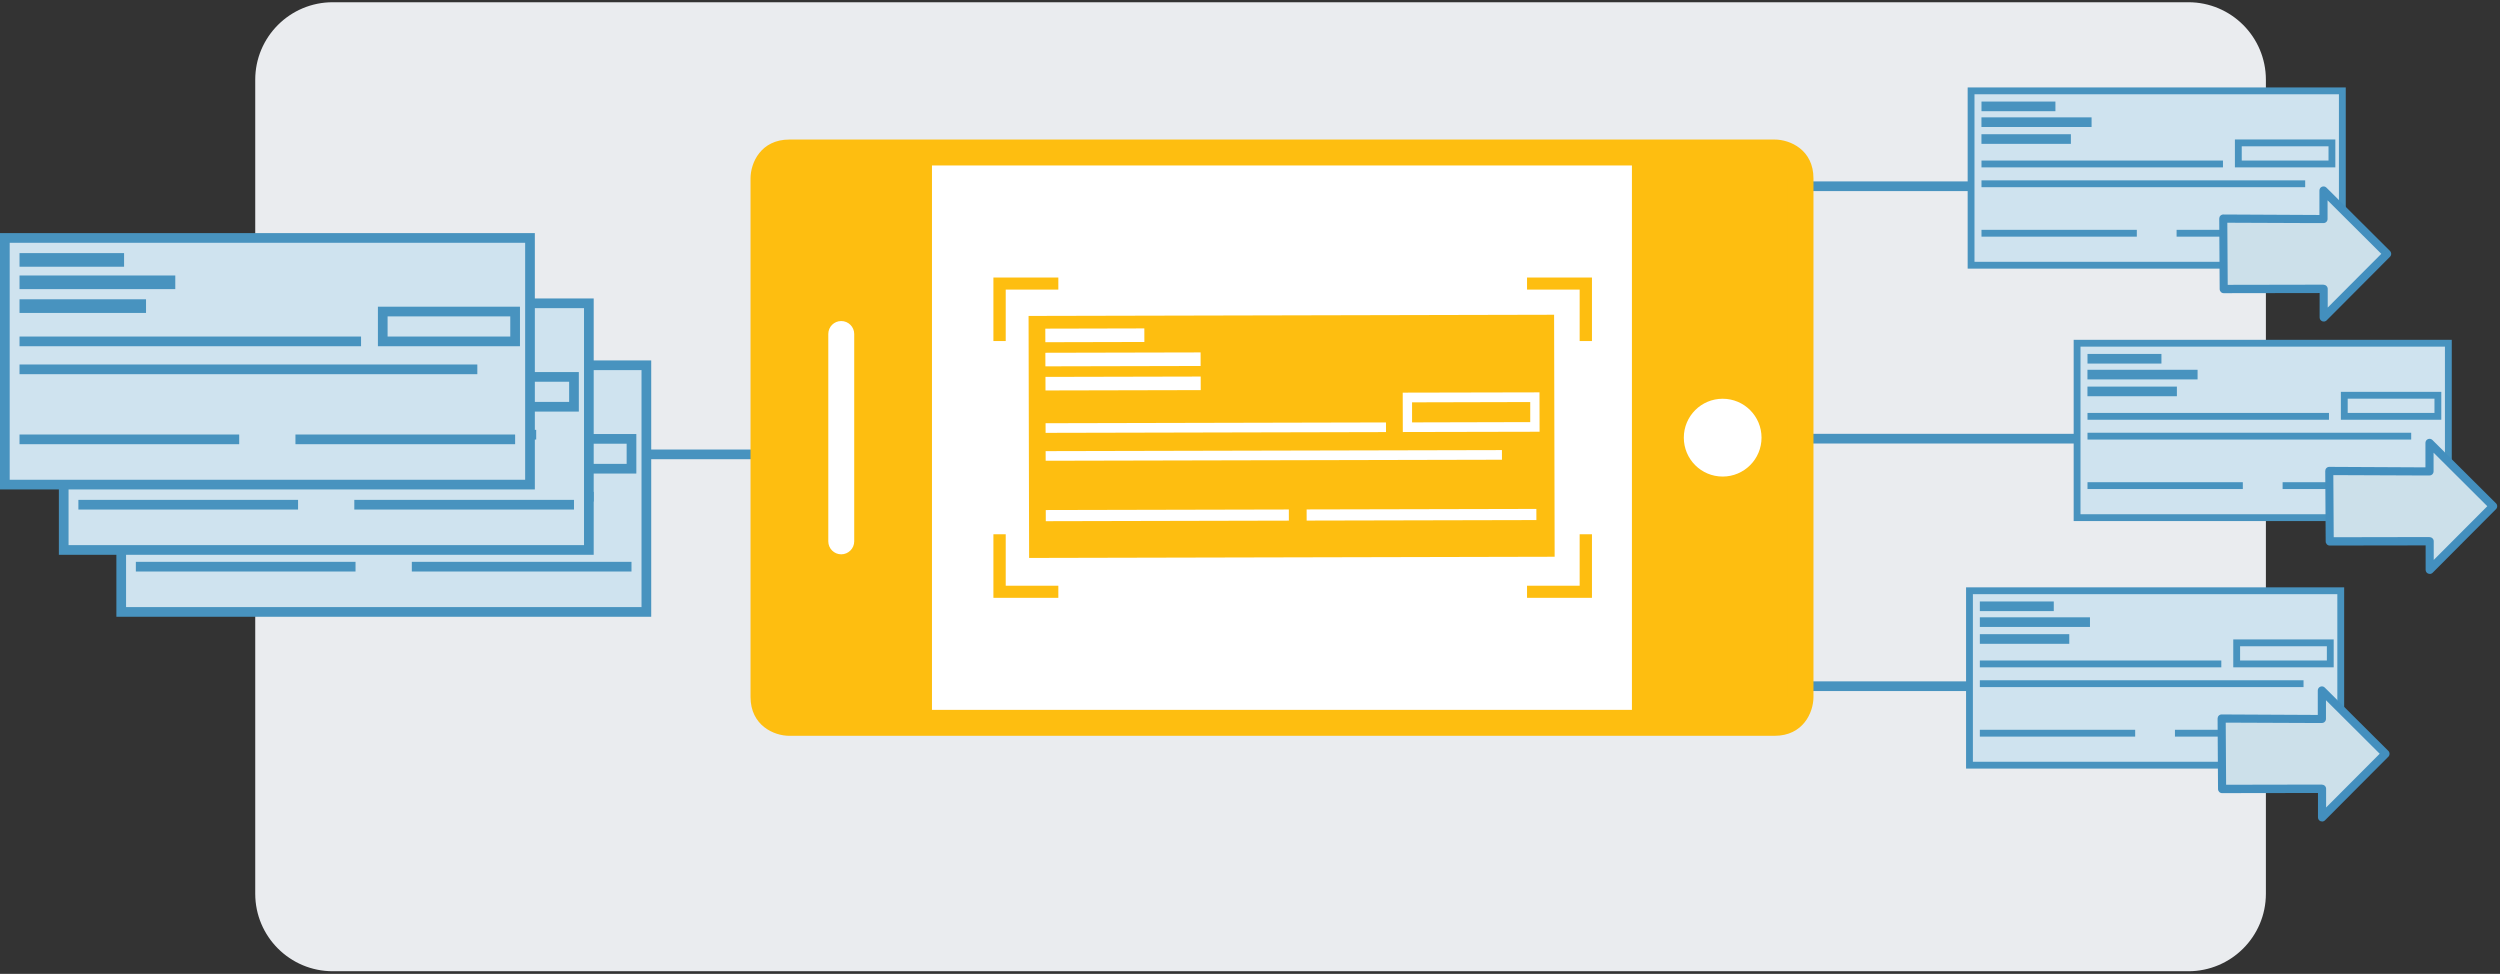 <svg xmlns="http://www.w3.org/2000/svg" width="516" height="201" viewBox="0 0 516 201" fill="none"><rect x="0" y="0" width="516" height="201" fill="#333333" stroke="none"/><g clip-path="url(#clip0_3804_29865)"><path d="M451.68 0.462H68.68C59.843 0.462 52.68 7.625 52.68 16.462V184.462C52.68 193.298 59.843 200.462 68.68 200.462H451.68C460.516 200.462 467.68 193.298 467.68 184.462V16.462C467.68 7.625 460.516 0.462 451.68 0.462Z" fill="#EAECEF"></path><path d="M112.4 93.782H199.73" stroke="#4893BF" stroke-width="2" stroke-miterlimit="10"></path><path d="M297.9 38.442H406.73" stroke="#4893BF" stroke-width="2" stroke-miterlimit="10"></path><path d="M406.83 54.742H483.46V18.752H406.83V54.752V54.742Z" fill="#CFE3EF"></path><path d="M406.83 54.742H483.46V18.752H406.83V54.752V54.742Z" stroke="#4893BF" stroke-width="1.41" stroke-miterlimit="10"></path><path d="M408.98 48.142H441.04" stroke="#4893BF" stroke-width="1.41" stroke-miterlimit="10"></path><path d="M449.25 48.142H481.31" stroke="#4893BF" stroke-width="1.41" stroke-miterlimit="10"></path><path d="M408.98 33.842H458.82" stroke="#4893BF" stroke-width="1.41" stroke-miterlimit="10"></path><path d="M408.98 37.932H475.79" stroke="#4893BF" stroke-width="1.41" stroke-miterlimit="10"></path><path d="M461.99 33.842H481.31V29.492H461.99V33.842Z" fill="#CFE3EF"></path><path d="M461.99 33.842H481.31V29.492H461.99V33.842Z" stroke="#4893BF" stroke-width="1.41" stroke-miterlimit="10"></path><path d="M408.98 22.952H424.24V20.962H408.98V22.952Z" fill="#4893BF"></path><path d="M408.97 26.212H431.7V24.222H408.97V26.212Z" fill="#4893BF"></path><path d="M408.97 29.692H427.43V27.702H408.97V29.692Z" fill="#4893BF"></path><path d="M479.62 39.502L492.45 52.232L479.67 65.392L479.4 59.562L459.04 59.592L458.89 45.162L479.63 45.172L479.62 39.502Z" fill="#CCE0EA"></path><path d="M492.97 52.102L479.84 39.022C479.73 38.912 479.55 38.872 479.41 38.932C479.26 38.992 479.16 39.142 479.16 39.302V44.802H478.55C478.55 44.802 478.53 44.802 478.52 44.802L458.88 44.712C458.78 44.712 458.68 44.752 458.6 44.832C458.53 44.912 458.49 45.012 458.49 45.122L458.58 59.652C458.58 59.882 458.75 60.062 458.97 60.062L478.8 60.032C478.82 60.032 478.85 60.022 478.87 60.012H479.2L479.21 65.512C479.21 65.672 479.31 65.822 479.46 65.882C479.61 65.942 479.78 65.912 479.89 65.792L492.97 52.662C493.12 52.512 493.12 52.252 492.97 52.102ZM480.01 64.552V59.622C480.01 59.402 479.82 59.222 479.6 59.222H478.45H476.48H475.41H474.61L459.35 59.242L459.27 45.532L476.53 45.612H478.31H478.91H479.57C479.79 45.612 479.97 45.432 479.97 45.212V40.282L492.13 52.402L480.01 64.562V64.552Z" fill="#438FBE"></path><path d="M479.61 66.362C479.5 66.362 479.39 66.342 479.29 66.302C478.97 66.172 478.77 65.862 478.77 65.522V60.482L458.97 60.512C458.51 60.512 458.14 60.132 458.14 59.662L458.05 45.132C458.05 44.902 458.13 44.692 458.28 44.532C458.44 44.362 458.66 44.272 458.88 44.272L478.61 44.372H478.73V39.322C478.73 38.982 478.93 38.672 479.25 38.542C479.57 38.412 479.93 38.482 480.17 38.722L493.3 51.802C493.62 52.122 493.62 52.672 493.3 52.992L480.22 66.122C480.06 66.282 479.84 66.372 479.62 66.372L479.61 66.362ZM479.6 58.782C480.06 58.782 480.44 59.162 480.44 59.622V63.482L491.5 52.392L480.41 41.342V45.202C480.41 45.662 480.04 46.042 479.58 46.042H476.53L459.72 45.972L459.8 58.792L475.86 58.762H479.6V58.782Z" fill="#438FBE"></path><path d="M321.78 90.542H428.61" stroke="#4893BF" stroke-width="2" stroke-miterlimit="10"></path><path d="M428.71 106.842H505.34V70.842H428.71V106.842Z" fill="#CFE3EF"></path><path d="M428.71 106.842H505.34V70.842H428.71V106.842Z" stroke="#4893BF" stroke-width="1.41" stroke-miterlimit="10"></path><path d="M430.86 100.232H462.92" stroke="#4893BF" stroke-width="1.41" stroke-miterlimit="10"></path><path d="M471.13 100.232H503.19" stroke="#4893BF" stroke-width="1.41" stroke-miterlimit="10"></path><path d="M430.86 85.932H480.7" stroke="#4893BF" stroke-width="1.41" stroke-miterlimit="10"></path><path d="M430.86 90.022H497.67" stroke="#4893BF" stroke-width="1.41" stroke-miterlimit="10"></path><path d="M483.86 85.932H503.18V81.582H483.86V85.932Z" fill="#CFE3EF"></path><path d="M483.86 85.932H503.18V81.582H483.86V85.932Z" stroke="#4893BF" stroke-width="1.41" stroke-miterlimit="10"></path><path d="M430.86 75.042H446.12V73.052H430.86V75.042Z" fill="#4893BF"></path><path d="M430.85 78.312H453.58V76.322H430.85V78.312Z" fill="#4893BF"></path><path d="M430.85 81.782H449.31V79.792H430.85V81.782Z" fill="#4893BF"></path><path d="M501.5 91.592L514.33 104.322L501.55 117.482L501.28 111.652L480.92 111.682L480.77 97.252L501.51 97.272L501.5 91.592Z" fill="#CCE0EA"></path><path d="M514.85 104.202L501.72 91.122C501.61 91.012 501.43 90.972 501.29 91.032C501.14 91.092 501.04 91.242 501.04 91.402V96.902H500.43C500.43 96.902 500.41 96.902 500.4 96.902L480.76 96.812C480.66 96.812 480.56 96.852 480.48 96.932C480.41 97.012 480.37 97.112 480.37 97.222L480.46 111.752C480.46 111.982 480.63 112.162 480.85 112.162L500.68 112.132C500.7 112.132 500.73 112.122 500.75 112.112H501.08L501.09 117.612C501.09 117.772 501.19 117.922 501.34 117.982C501.49 118.042 501.66 118.012 501.77 117.892L514.85 104.762C515 104.612 515 104.352 514.85 104.202ZM501.89 116.642V111.712C501.89 111.492 501.7 111.312 501.48 111.312H500.33H498.36H497.29H496.49L481.23 111.332L481.15 97.622L498.41 97.702H500.19H500.79H501.45C501.67 97.702 501.85 97.522 501.85 97.302V92.372L514.01 104.492L501.89 116.652V116.642Z" fill="#438FBE"></path><path d="M501.49 118.452C501.38 118.452 501.27 118.432 501.17 118.392C500.85 118.262 500.65 117.952 500.65 117.612V112.572L480.85 112.602C480.39 112.602 480.02 112.222 480.02 111.752L479.93 97.222C479.93 96.992 480.01 96.782 480.16 96.622C480.32 96.452 480.54 96.362 480.76 96.362L500.49 96.462H500.61V91.412C500.61 91.072 500.81 90.762 501.13 90.632C501.45 90.502 501.81 90.572 502.05 90.812L515.18 103.892C515.5 104.212 515.5 104.762 515.18 105.082L502.1 118.212C501.94 118.372 501.72 118.462 501.5 118.462L501.49 118.452ZM501.48 110.872C501.94 110.872 502.32 111.252 502.32 111.712V115.572L513.38 104.482L502.29 93.432V97.292C502.29 97.752 501.92 98.132 501.46 98.132H498.41L481.6 98.062L481.68 110.882L497.74 110.852H501.48V110.872Z" fill="#438FBE"></path><path d="M294.56 141.632H406.39" stroke="#4893BF" stroke-width="2" stroke-miterlimit="10"></path><path d="M406.5 157.932H483.13V121.932H406.5V157.932Z" fill="#CFE3EF"></path><path d="M406.5 157.932H483.13V121.932H406.5V157.932Z" stroke="#4893BF" stroke-width="1.41" stroke-miterlimit="10"></path><path d="M408.64 151.332H440.7" stroke="#4893BF" stroke-width="1.41" stroke-miterlimit="10"></path><path d="M448.91 151.332H480.97" stroke="#4893BF" stroke-width="1.41" stroke-miterlimit="10"></path><path d="M408.64 137.032H458.48" stroke="#4893BF" stroke-width="1.41" stroke-miterlimit="10"></path><path d="M408.64 141.112H475.45" stroke="#4893BF" stroke-width="1.41" stroke-miterlimit="10"></path><path d="M461.65 137.032H480.97V132.682H461.65V137.032Z" fill="#CFE3EF"></path><path d="M461.65 137.032H480.97V132.682H461.65V137.032Z" stroke="#4893BF" stroke-width="1.41" stroke-miterlimit="10"></path><path d="M408.64 126.132H423.9V124.142H408.64V126.132Z" fill="#4893BF"></path><path d="M408.64 129.402H431.37V127.412H408.64V129.402Z" fill="#4893BF"></path><path d="M408.64 132.882H427.1V130.892H408.64V132.882Z" fill="#4893BF"></path><path d="M479.29 142.692L492.12 155.412L479.34 168.582L479.07 162.752L458.71 162.782L458.56 148.352L479.3 148.362L479.29 142.692Z" fill="#CCE0EA"></path><path d="M492.63 155.292L479.5 142.212C479.39 142.102 479.21 142.062 479.07 142.122C478.92 142.182 478.82 142.332 478.82 142.492V147.992H478.21C478.21 147.992 478.19 147.992 478.18 147.992L458.54 147.902C458.44 147.902 458.34 147.942 458.26 148.022C458.19 148.102 458.15 148.202 458.15 148.312L458.24 162.842C458.24 163.072 458.41 163.252 458.63 163.252L478.46 163.222C478.48 163.222 478.51 163.212 478.53 163.202H478.86L478.87 168.702C478.87 168.862 478.97 169.012 479.12 169.072C479.27 169.132 479.44 169.102 479.55 168.982L492.63 155.852C492.78 155.702 492.78 155.442 492.63 155.292ZM479.67 167.742V162.812C479.67 162.592 479.48 162.412 479.26 162.412H478.11H476.14H475.07H474.27L459.01 162.432L458.93 148.722L476.19 148.802H477.97H478.57H479.23C479.45 148.802 479.63 148.622 479.63 148.402V143.472L491.79 155.592L479.67 167.752V167.742Z" fill="#438FBE"></path><path d="M479.27 169.552C479.16 169.552 479.05 169.532 478.95 169.492C478.63 169.362 478.43 169.052 478.43 168.712V163.672L458.63 163.702C458.17 163.702 457.8 163.322 457.8 162.852L457.71 148.322C457.71 148.092 457.79 147.882 457.94 147.722C458.1 147.552 458.32 147.462 458.54 147.462L478.27 147.562H478.39V142.512C478.39 142.172 478.59 141.862 478.91 141.732C479.23 141.602 479.59 141.672 479.83 141.912L492.96 154.992C493.28 155.312 493.28 155.862 492.96 156.182L479.88 169.312C479.72 169.472 479.5 169.562 479.28 169.562L479.27 169.552ZM479.27 161.962C479.73 161.962 480.11 162.342 480.11 162.802V166.662L491.17 155.572L480.08 144.522V148.382C480.08 148.842 479.71 149.222 479.25 149.222H476.2L459.39 149.152L459.47 161.972L475.53 161.942H479.27V161.962Z" fill="#438FBE"></path><path d="M25.02 126.302H133.41V75.392H25.02V126.302Z" fill="#CFE3EF"></path><path d="M25.02 126.302H133.41V75.392H25.02V126.302Z" stroke="#4893BF" stroke-width="2" stroke-miterlimit="10"></path><path d="M28.04 116.962H73.38" stroke="#4893BF" stroke-width="2" stroke-miterlimit="10"></path><path d="M85 116.962H130.34" stroke="#4893BF" stroke-width="2" stroke-miterlimit="10"></path><path d="M28.04 96.742H98.53" stroke="#4893BF" stroke-width="2" stroke-miterlimit="10"></path><path d="M28.04 102.522H122.53" stroke="#4893BF" stroke-width="2" stroke-miterlimit="10"></path><path d="M103.02 96.742H130.34V90.582H103.02V96.742Z" stroke="#4893BF" stroke-width="2" stroke-miterlimit="10"></path><path d="M28.04 81.332H49.62V78.522H28.04V81.332Z" fill="#4893BF"></path><path d="M28.04 85.952H60.19V83.142H28.04V85.952Z" fill="#4893BF"></path><path d="M28.04 90.872H54.15V88.052H28.04V90.872Z" fill="#4893BF"></path><path d="M13.15 113.512H121.54V62.602H13.15V113.512Z" fill="#CFE3EF"></path><path d="M13.15 113.512H121.54V62.602H13.15V113.512Z" stroke="#4893BF" stroke-width="2" stroke-miterlimit="10"></path><path d="M16.18 104.172H61.52" stroke="#4893BF" stroke-width="2" stroke-miterlimit="10"></path><path d="M73.13 104.172H118.47" stroke="#4893BF" stroke-width="2" stroke-miterlimit="10"></path><path d="M16.18 83.952H86.67" stroke="#4893BF" stroke-width="2" stroke-miterlimit="10"></path><path d="M16.18 89.722H110.67" stroke="#4893BF" stroke-width="2" stroke-miterlimit="10"></path><path d="M91.15 83.952H118.47V77.792H91.15V83.952Z" stroke="#4893BF" stroke-width="2" stroke-miterlimit="10"></path><path d="M16.18 68.542H37.76V65.732H16.18V68.542Z" fill="#4893BF"></path><path d="M16.18 73.162H48.33V70.352H16.18V73.162Z" fill="#4893BF"></path><path d="M16.18 78.072H42.29V75.252H16.18V78.072Z" fill="#4893BF"></path><path d="M1 100.022H109.39V49.112H1V100.022Z" fill="#CFE3EF"></path><path d="M1 100.022H109.39V49.112H1V100.022Z" stroke="#4893BF" stroke-width="2" stroke-miterlimit="10"></path><path d="M4.03 90.682H49.37" stroke="#4893BF" stroke-width="2" stroke-miterlimit="10"></path><path d="M60.98 90.682H106.32" stroke="#4893BF" stroke-width="2" stroke-miterlimit="10"></path><path d="M4.03 70.462H74.52" stroke="#4893BF" stroke-width="2" stroke-miterlimit="10"></path><path d="M4.03 76.232H98.52" stroke="#4893BF" stroke-width="2" stroke-miterlimit="10"></path><path d="M79 70.462H106.32V64.302H79V70.462Z" stroke="#4893BF" stroke-width="2" stroke-miterlimit="10"></path><path d="M4.03 55.052H25.61V52.242H4.03V55.052Z" fill="#4893BF"></path><path d="M4.03 59.672H36.18V56.862H4.03V59.672Z" fill="#4893BF"></path><path d="M4.03 64.592H30.14V61.772H4.03V64.592Z" fill="#4893BF"></path><path d="M303.47 42.752H185.08" stroke="#4893BF" stroke-width="2" stroke-miterlimit="10"></path><path d="M157.58 143.842V36.832C157.58 36.832 157.58 31.482 162.94 31.482C168.29 31.482 366.27 31.482 366.27 31.482C366.27 31.482 371.63 31.482 371.63 36.832C371.63 42.182 371.63 143.842 371.63 143.842C371.63 143.842 371.63 149.202 366.27 149.202C360.91 149.202 162.94 149.202 162.94 149.202C162.94 149.202 157.58 149.182 157.58 143.842Z" fill="white"></path><path d="M339.51 149.192C354.84 149.192 365.1 149.192 366.27 149.192C371.63 149.192 371.63 143.832 371.63 143.832C371.63 143.832 371.63 42.172 371.63 36.822C371.63 31.472 366.27 31.472 366.27 31.472C366.27 31.472 355.71 31.472 339.51 31.472V149.192Z" fill="#FEBE10"></path><path d="M157.58 36.832V143.842C157.58 149.182 162.94 149.202 162.94 149.202C162.94 149.202 173.5 149.202 189.7 149.202V31.472C174.37 31.472 164.11 31.472 162.94 31.472C157.58 31.472 157.58 36.822 157.58 36.822V36.832Z" fill="#FEBE10"></path><path d="M154.91 36.832V143.842C154.91 149.712 159.7 151.872 162.93 151.872H189.69H339.51H366.27C372.16 151.872 374.3 147.072 374.3 143.842V36.832C374.3 30.942 369.51 28.802 366.27 28.802H339.51H189.69H162.93C157.04 28.802 154.91 33.602 154.91 36.832ZM162.99 146.522C161.74 146.482 160.26 145.992 160.26 143.832V36.862C160.28 35.622 160.78 34.152 162.94 34.152H187.02V146.522H162.99ZM192.36 34.152H336.83V146.522H192.36V34.152ZM366.23 34.152C366.68 34.162 367.17 34.242 367.6 34.432C367.63 34.442 367.66 34.462 367.68 34.472C367.78 34.522 367.89 34.582 367.98 34.652C368.04 34.692 368.1 34.752 368.16 34.802C368.22 34.862 368.29 34.912 368.34 34.982C368.41 35.062 368.47 35.162 368.54 35.262C368.58 35.322 368.62 35.372 368.65 35.442C368.71 35.572 368.76 35.722 368.8 35.872C368.82 35.932 368.84 35.992 368.86 36.062C368.91 36.292 368.94 36.552 368.94 36.842V143.822C368.94 144.272 368.86 144.752 368.67 145.182C368.65 145.222 368.63 145.252 368.62 145.292C368.57 145.392 368.51 145.492 368.45 145.582C368.41 145.642 368.35 145.702 368.3 145.762C368.24 145.822 368.19 145.892 368.12 145.952C368.04 146.022 367.94 146.082 367.85 146.142C367.79 146.182 367.73 146.222 367.66 146.262C367.54 146.322 367.39 146.372 367.24 146.412C367.17 146.432 367.12 146.462 367.05 146.472C366.82 146.522 366.56 146.552 366.27 146.552H342.18V34.152H366.23Z" fill="#FEBE10"></path><path d="M176.31 68.932V111.742C176.31 113.212 175.1 114.412 173.63 114.412C172.16 114.412 170.96 113.212 170.96 111.742V68.932C170.96 67.452 172.15 66.262 173.63 66.262C175.11 66.262 176.31 67.462 176.31 68.932Z" fill="white"></path><path d="M355.56 82.302C360 82.302 363.58 85.902 363.58 90.332C363.58 94.772 359.99 98.362 355.56 98.362C351.12 98.362 347.54 94.772 347.54 90.332C347.54 85.892 351.13 82.302 355.56 82.302Z" fill="white"></path><path d="M320.766 64.964L212.296 65.21L212.409 115.16L320.879 114.913L320.766 64.964Z" fill="#FEBE10"></path><path d="M266.017 105.158L215.847 105.272L215.852 107.572L266.022 107.458L266.017 105.158Z" fill="white"></path><path d="M317.106 105.042L269.687 105.149L269.692 107.449L317.112 107.342L317.106 105.042Z" fill="white"></path><path d="M286.066 87.192L215.806 87.352L215.811 89.342L286.071 89.182L286.066 87.192Z" fill="white"></path><path d="M309.999 92.898L215.819 93.112L215.824 95.102L310.004 94.888L309.999 92.898Z" fill="white"></path><path d="M317.77 89.112L289.54 89.172L289.52 81.042L317.75 80.982L317.77 89.112ZM291.46 87.182L315.84 87.122V82.982L291.45 83.042V87.182H291.46Z" fill="white"></path><path d="M247.803 72.739L215.763 72.812L215.77 75.612L247.81 75.539L247.803 72.739Z" fill="white"></path><path d="M236.192 67.785L215.752 67.832L215.759 70.632L236.199 70.585L236.192 67.785Z" fill="white"></path><path d="M247.825 77.719L215.785 77.792L215.791 80.592L247.831 80.519L247.825 77.719Z" fill="white"></path><path d="M205.04 123.392V110.272H207.58V120.892H218.44V123.392H205.04Z" fill="#FEBE10"></path><path d="M205.04 57.282V70.392H207.58V59.772H218.44V57.282H205.04Z" fill="#FEBE10"></path><path d="M328.58 123.392V110.272H326.04V120.892H315.18V123.392H328.58Z" fill="#FEBE10"></path><path d="M328.58 57.282V70.392H326.04V59.772H315.18V57.282H328.58Z" fill="#FEBE10"></path></g><defs><clipPath id="clip0_3804_29865"><rect width="515.4" height="200" fill="white" transform="translate(0 0.462)"></rect></clipPath></defs></svg>